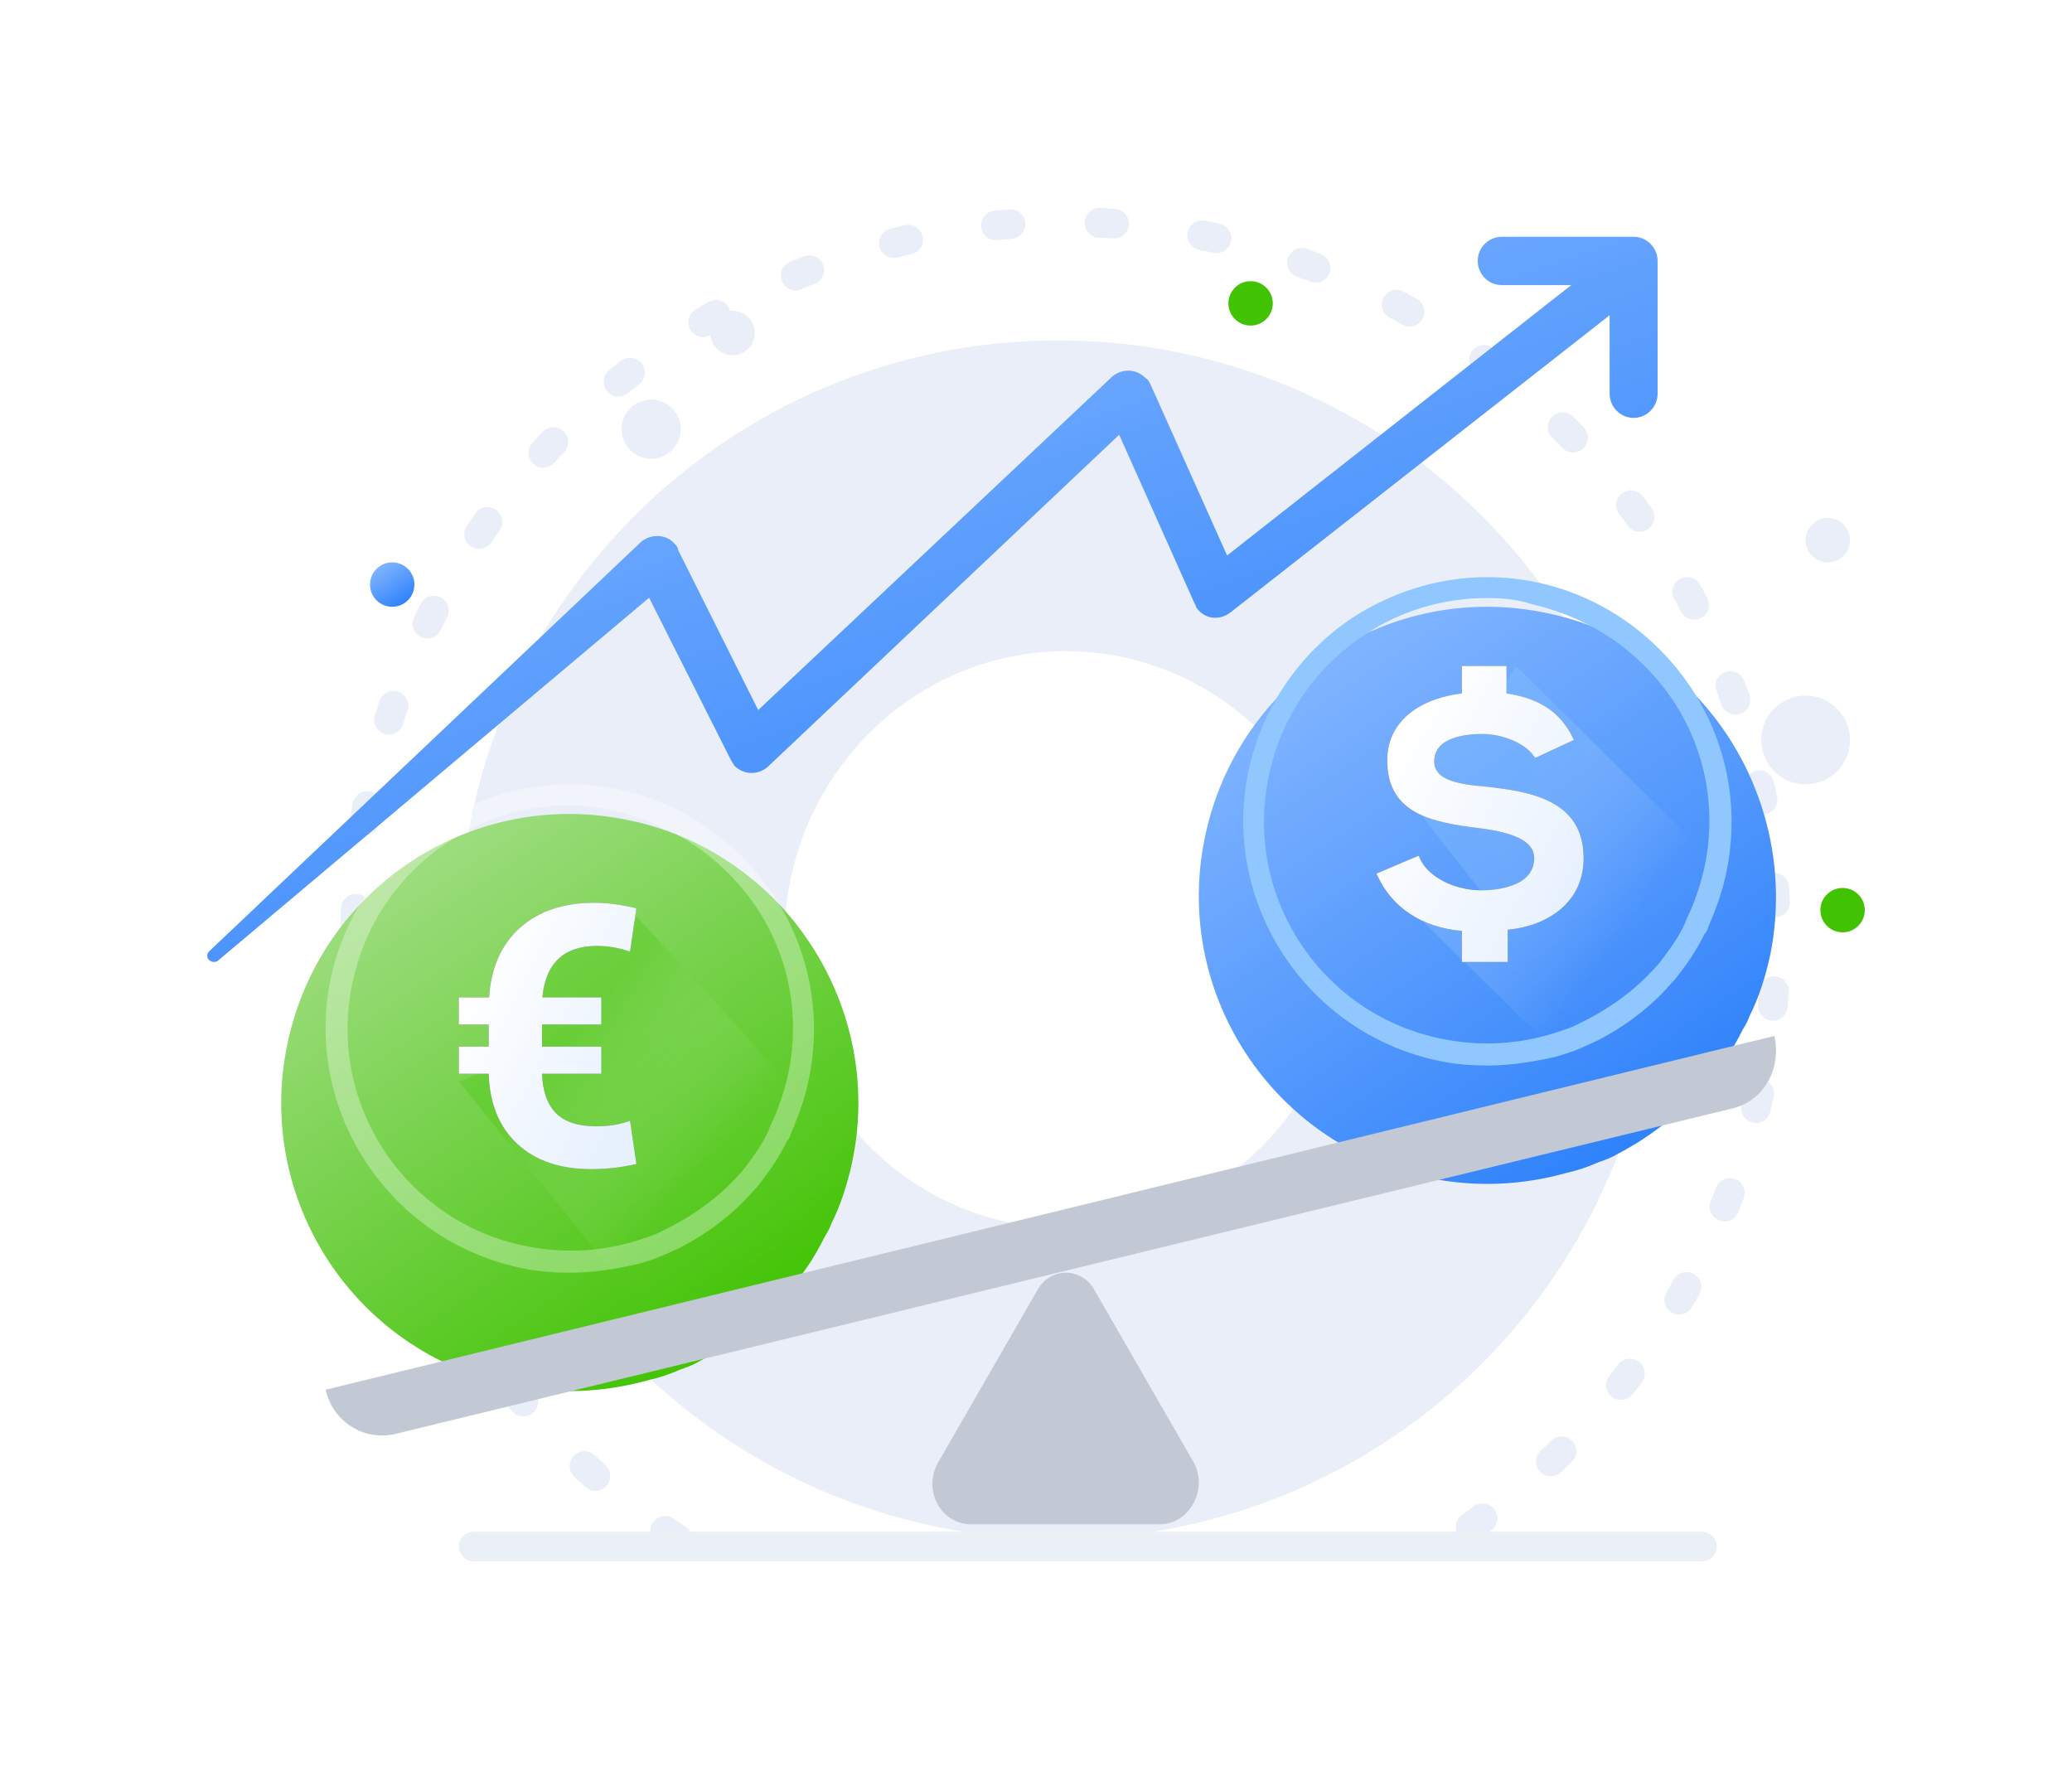 <svg width="140" height="120" viewBox="0 0 140 120" fill="none" xmlns="http://www.w3.org/2000/svg">
<path d="M71.501 104C93.867 104 112 85.867 112 63.5C112 41.132 93.867 23 71.501 23C49.133 23 31 41.132 31 63.5C31 85.867 49.133 104 71.501 104Z" fill="#EAEEF9"/>
<path d="M72.001 83C82.493 83 91 74.269 91 63.5C91 52.73 82.493 44 72.001 44C61.507 44 53 52.73 53 63.5C53 74.269 61.507 83 72.001 83Z" fill="white"/>
<path d="M45.774 104C32.661 95.345 24 80.403 24 63.419C24 36.638 45.532 15 72.001 15C98.469 15 120 36.719 120 63.419C120 80.403 111.339 95.345 98.146 104" stroke="#EAEEF9" stroke-width="2" stroke-linecap="round" stroke-linejoin="round" stroke-dasharray="1 6"/>
<path d="M44.618 30.902C45.668 30.56 46.243 29.432 45.902 28.382C45.56 27.332 44.432 26.757 43.382 27.098C42.332 27.44 41.757 28.568 42.098 29.618C42.44 30.668 43.568 31.243 44.618 30.902Z" fill="#EAEEF9"/>
<path d="M49.963 23.927C50.751 23.67 51.182 22.824 50.926 22.037C50.67 21.249 49.824 20.818 49.036 21.074C48.249 21.33 47.818 22.176 48.074 22.964C48.329 23.751 49.175 24.182 49.963 23.927Z" fill="#EAEEF9"/>
<path d="M124.024 52.214C125.247 51.096 125.332 49.199 124.214 47.976C123.097 46.753 121.199 46.668 119.977 47.786C118.753 48.903 118.668 50.801 119.785 52.024C120.903 53.247 122.8 53.332 124.024 52.214Z" fill="#EAEEF9"/>
<path d="M124.512 37.607C125.123 37.049 125.166 36.099 124.607 35.488C124.048 34.877 123.099 34.834 122.488 35.393C121.876 35.951 121.834 36.901 122.393 37.512C122.951 38.123 123.9 38.166 124.512 37.607Z" fill="#EAEEF9"/>
<path d="M84.5 22C85.328 22 86 21.328 86 20.5C86 19.672 85.328 19 84.5 19C83.671 19 83 19.672 83 20.5C83 21.328 83.671 22 84.5 22Z" fill="#41C303"/>
<g filter="url(#filter0_d_6120_19987)">
<path d="M27.512 35.607C28.123 35.049 28.166 34.099 27.608 33.488C27.048 32.877 26.099 32.834 25.488 33.393C24.877 33.951 24.834 34.901 25.392 35.512C25.951 36.123 26.9 36.166 27.512 35.607Z" fill="url(#paint0_linear_6120_19987)"/>
</g>
<path d="M125.512 62.607C126.123 62.049 126.166 61.099 125.608 60.488C125.048 59.877 124.099 59.834 123.488 60.393C122.876 60.951 122.834 61.901 123.393 62.512C123.951 63.123 124.9 63.166 125.512 62.607Z" fill="#41C303"/>
<g filter="url(#filter1_d_6120_19987)">
<path d="M57.569 73.572C57.241 75.05 56.831 76.363 56.175 77.677C56.092 77.923 55.928 78.251 55.764 78.497C55.272 79.483 54.697 80.468 54.041 81.289C53.795 81.617 53.549 81.946 53.221 82.274C51.58 84.162 49.529 85.804 47.314 86.953C46.904 87.2 46.494 87.364 46.002 87.528C45.263 87.856 44.525 88.102 43.786 88.266C40.833 89.087 37.716 89.251 34.516 88.595C23.934 86.379 17.207 76.035 19.422 65.527C21.636 54.937 31.973 48.206 42.474 50.422C46.166 51.161 49.611 53.049 52.318 55.758C56.912 60.437 58.963 67.087 57.569 73.572Z" fill="url(#paint1_linear_6120_19987)"/>
</g>
<path opacity="0.326" fill-rule="evenodd" clip-rule="evenodd" d="M35.161 85.671C36.311 85.918 37.38 86 38.532 86C40.094 86 41.575 85.754 43.055 85.424C43.63 85.26 44.206 85.095 44.946 84.766C45.113 84.683 45.3 84.6 45.488 84.516C45.67 84.435 45.853 84.354 46.015 84.273C47.906 83.286 49.633 81.97 51.031 80.325C51.227 80.128 51.372 79.931 51.547 79.693C51.592 79.632 51.639 79.568 51.689 79.501C52.265 78.762 52.758 77.939 53.169 77.117C53.333 76.952 53.416 76.706 53.498 76.458C53.991 75.307 54.403 74.156 54.649 72.921C55.801 67.41 54.074 61.817 50.127 57.869C47.825 55.566 44.946 54.003 41.821 53.344C37.463 52.44 33.105 53.344 29.404 55.73C25.785 58.115 23.237 61.899 22.333 66.177C20.523 75.06 26.279 83.779 35.161 85.671ZM30.309 56.882C32.776 55.237 35.653 54.414 38.532 54.414C39.519 54.414 40.588 54.578 41.575 54.825C44.453 55.483 47.084 56.882 49.14 58.938C52.758 62.475 54.32 67.575 53.252 72.593C53.005 73.662 52.676 74.731 52.183 75.8C52.1 75.965 52.018 76.13 51.936 76.376C51.607 77.117 51.114 77.857 50.62 78.515C50.567 78.586 50.518 78.652 50.471 78.716C50.299 78.95 50.156 79.144 49.962 79.338C48.646 80.818 47.084 81.97 45.357 82.874L44.371 83.368C43.713 83.615 43.219 83.779 42.644 83.944C40.341 84.602 37.874 84.684 35.489 84.191C27.349 82.546 22.085 74.567 23.812 66.423C24.635 62.475 26.937 59.102 30.309 56.882Z" fill="white"/>
<path opacity="0.3" d="M55.846 79.386C55.351 80.291 54.857 81.194 54.198 82.016C53.951 82.345 53.703 82.673 53.374 83.002C51.726 84.892 49.666 86.535 47.442 87.686C47.029 87.932 46.617 88.097 46.123 88.261C45.382 88.589 44.64 88.835 43.898 89L31 73.075L33.589 72.073L36.07 73.964L36.153 72.073C36.153 72.073 35.987 65.172 35.823 64.924C35.74 64.843 36.153 65.91 36.153 65.91L38.46 63.61L43.094 62L57 77.25C56.835 77.496 56.011 79.14 55.846 79.386Z" fill="url(#paint2_linear_6120_19987)"/>
<path d="M39.937 79C40.99 79 42.011 78.883 43 78.651L42.569 75.735C41.891 75.984 41.134 76.108 40.296 76.108C39.06 76.108 38.149 75.811 37.562 75.217C36.976 74.623 36.663 73.735 36.623 72.554H40.631V70.723H36.623V69.229H40.631V67.398H36.647C36.862 65.076 38.099 63.916 40.356 63.916C41.082 63.916 41.819 64.044 42.569 64.301L43 61.373C41.955 61.124 41.014 61 40.176 61C38.087 61 36.41 61.56 35.146 62.681C33.881 63.801 33.181 65.374 33.046 67.398H31V69.229H33.022V70.723H31V72.554H33.022C33.086 74.578 33.73 76.159 34.954 77.295C36.178 78.432 37.84 79 39.937 79Z" fill="#757575"/>
<path d="M39.937 79C40.99 79 42.011 78.883 43 78.651L42.569 75.735C41.891 75.984 41.134 76.108 40.296 76.108C39.06 76.108 38.149 75.811 37.562 75.217C36.976 74.623 36.663 73.735 36.623 72.554H40.631V70.723H36.623V69.229H40.631V67.398H36.647C36.862 65.076 38.099 63.916 40.356 63.916C41.082 63.916 41.819 64.044 42.569 64.301L43 61.373C41.955 61.124 41.014 61 40.176 61C38.087 61 36.41 61.56 35.146 62.681C33.881 63.801 33.181 65.374 33.046 67.398H31V69.229H33.022V70.723H31V72.554H33.022C33.086 74.578 33.73 76.159 34.954 77.295C36.178 78.432 37.84 79 39.937 79Z" fill="url(#paint3_linear_6120_19987)"/>
<g filter="url(#filter2_d_6120_19987)">
<path d="M119.601 59.572C119.272 61.05 118.861 62.364 118.205 63.676C118.122 63.923 117.958 64.251 117.794 64.497C117.301 65.482 116.726 66.468 116.07 67.288C115.824 67.617 115.578 67.945 115.248 68.273C113.606 70.162 111.554 71.804 109.337 72.953C108.927 73.199 108.516 73.364 108.024 73.528C107.285 73.856 106.546 74.103 105.807 74.266C102.851 75.088 99.731 75.251 96.529 74.595C85.938 72.378 79.206 62.035 81.422 51.527C83.639 40.937 93.984 34.206 104.493 36.422C108.188 37.161 111.636 39.049 114.345 41.758C118.944 46.438 120.914 53.169 119.601 59.572Z" fill="url(#paint4_linear_6120_19987)"/>
</g>
<path fill-rule="evenodd" clip-rule="evenodd" d="M97.16 71.671C98.312 71.917 99.381 72 100.532 72C102.012 72 103.574 71.754 105.055 71.424L105.055 71.424C105.63 71.259 106.205 71.095 106.946 70.765C107.108 70.685 107.29 70.604 107.473 70.522C107.661 70.439 107.848 70.356 108.015 70.272C109.907 69.285 111.634 67.969 113.032 66.324C113.225 66.13 113.368 65.936 113.541 65.702C113.588 65.638 113.637 65.572 113.689 65.501C114.265 64.761 114.758 63.938 115.169 63.116C115.334 62.951 115.416 62.705 115.498 62.458C115.992 61.306 116.403 60.155 116.649 58.921C117.8 53.41 116.073 47.817 112.126 43.869C109.824 41.565 106.946 40.002 103.822 39.344C99.463 38.44 95.105 39.344 91.404 41.73C87.786 44.115 85.237 47.899 84.333 52.177C82.523 61.06 88.279 69.779 97.16 71.671ZM92.227 42.882C94.693 41.236 97.572 40.413 100.449 40.413C101.518 40.413 102.505 40.496 103.492 40.825C106.37 41.483 109.002 42.882 111.057 44.938C114.676 48.475 116.238 53.574 115.169 58.593C114.923 59.662 114.594 60.731 114.1 61.8L114.097 61.806C114.016 61.968 113.935 62.132 113.853 62.376C113.525 63.116 113.031 63.857 112.538 64.514C112.488 64.581 112.441 64.645 112.396 64.706C112.221 64.944 112.076 65.141 111.88 65.338C110.564 66.818 109.002 67.97 107.275 68.874L106.288 69.368C105.63 69.615 105.137 69.778 104.561 69.943C102.259 70.602 99.791 70.683 97.407 70.191C89.266 68.546 84.004 60.566 85.731 52.423C86.552 48.475 88.856 45.102 92.227 42.882Z" fill="#90C7FF"/>
<path opacity="0.3" d="M117.939 63.478C117.448 64.366 116.959 65.254 116.305 66.06C116.061 66.383 115.816 66.706 115.489 67.028C113.857 68.885 112.143 70.579 109.857 71.709C109.449 71.95 109.04 72.112 108.632 72.354C107.897 72.677 107.816 72.838 107.081 73L95 61.138L100.224 61.945L100.714 61.058L95.081 53.876C95.081 53.876 96.469 51.133 96.306 50.891C96.224 50.81 98.101 48.712 98.101 48.712L100.714 47.986L102.429 45L119 61.38C118.918 61.622 118.101 63.236 117.939 63.478Z" fill="url(#paint5_linear_6120_19987)"/>
<path d="M98.779 64.92V62.904C96.012 62.661 94.058 61.29 93.081 59.194L93 59.033L95.848 57.823L95.93 57.985C96.419 59.194 98.209 60.162 100.082 60.162C100.895 60.162 103.663 60.001 103.663 57.985C103.663 56.936 102.523 56.291 100 55.968C96.744 55.565 93.733 55 93.733 51.371C93.733 48.952 95.605 47.258 98.779 46.855V45H101.791V46.855C103.337 47.097 105.209 47.662 106.267 49.839L106.349 50.001L103.744 51.21L103.663 51.13C103.093 50.242 101.546 49.597 100.162 49.597C99.186 49.597 96.907 49.758 96.907 51.452C96.907 52.661 98.372 52.984 100.326 53.146C103.175 53.468 107 53.952 107 57.985C107 61.048 104.477 62.581 101.872 62.823V65H98.779V64.92Z" fill="#757575"/>
<path d="M98.779 64.92V62.904C96.012 62.661 94.058 61.29 93.081 59.194L93 59.033L95.848 57.823L95.93 57.985C96.419 59.194 98.209 60.162 100.082 60.162C100.895 60.162 103.663 60.001 103.663 57.985C103.663 56.936 102.523 56.291 100 55.968C96.744 55.565 93.733 55 93.733 51.371C93.733 48.952 95.605 47.258 98.779 46.855V45H101.791V46.855C103.337 47.097 105.209 47.662 106.267 49.839L106.349 50.001L103.744 51.21L103.663 51.13C103.093 50.242 101.546 49.597 100.162 49.597C99.186 49.597 96.907 49.758 96.907 51.452C96.907 52.661 98.372 52.984 100.326 53.146C103.175 53.468 107 53.952 107 57.985C107 61.048 104.477 62.581 101.872 62.823V65H98.779V64.92Z" fill="url(#paint6_linear_6120_19987)"/>
<path d="M32 104.5H115" stroke="#EBF0F6" stroke-width="2" stroke-linecap="round" stroke-linejoin="round"/>
<path d="M117.057 74.898L26.7 96.896C24.594 97.393 22.487 96.066 22 93.907L119.893 70C120.38 72.241 119.164 74.4 117.057 74.898Z" fill="#C3C9D4"/>
<path d="M63.41 98.781L70.127 87.117C70.996 85.628 73.051 85.628 73.919 87.117L80.635 98.781C81.663 100.601 80.399 103 78.344 103H65.622C63.569 103 62.304 100.683 63.41 98.781Z" fill="#C3C9D4"/>
<g filter="url(#filter3_d_6120_19987)">
<path d="M110.38 11H101.466C100.575 11 99.846 11.734 99.846 12.632C99.846 13.529 100.575 14.263 101.466 14.263H106.166L82.912 32.536L77.726 20.952C77.646 20.789 77.564 20.626 77.402 20.545C76.754 19.892 75.782 19.892 75.133 20.463L51.231 42.978L45.803 32.129V32.047C45.722 31.884 45.64 31.802 45.559 31.721C44.992 31.067 43.939 31.067 43.291 31.639L14.121 59.294C13.96 59.457 13.96 59.701 14.121 59.865C14.284 60.028 14.527 60.028 14.688 59.947L43.858 35.391L49.368 46.323C49.449 46.486 49.529 46.568 49.61 46.731C50.259 47.383 51.231 47.383 51.879 46.812L75.62 24.379L80.724 35.799C80.805 35.881 80.805 36.044 80.886 36.126C81.453 36.86 82.426 36.941 83.155 36.37L108.759 16.302V21.605C108.759 22.502 109.489 23.237 110.38 23.237C111.271 23.237 112 22.502 112 21.605V12.632C112 11.734 111.271 11 110.38 11Z" fill="url(#paint7_linear_6120_19987)"/>
</g>
<defs>
<filter id="filter0_d_6120_19987" x="17" y="30" width="19" height="19" filterUnits="userSpaceOnUse" color-interpolation-filters="sRGB">
<feFlood flood-opacity="0" result="BackgroundImageFix"/>
<feColorMatrix in="SourceAlpha" type="matrix" values="0 0 0 0 0 0 0 0 0 0 0 0 0 0 0 0 0 0 127 0" result="hardAlpha"/>
<feOffset dy="5"/>
<feGaussianBlur stdDeviation="4"/>
<feColorMatrix type="matrix" values="0 0 0 0 0.114 0 0 0 0 0.294 0 0 0 0 1 0 0 0 0.22 0"/>
<feBlend mode="normal" in2="BackgroundImageFix" result="effect1_dropShadow_6120_19987"/>
<feBlend mode="normal" in="SourceGraphic" in2="effect1_dropShadow_6120_19987" result="shape"/>
</filter>
<filter id="filter1_d_6120_19987" x="11" y="47" width="55" height="55" filterUnits="userSpaceOnUse" color-interpolation-filters="sRGB">
<feFlood flood-opacity="0" result="BackgroundImageFix"/>
<feColorMatrix in="SourceAlpha" type="matrix" values="0 0 0 0 0 0 0 0 0 0 0 0 0 0 0 0 0 0 127 0" result="hardAlpha"/>
<feOffset dy="5"/>
<feGaussianBlur stdDeviation="4"/>
<feColorMatrix type="matrix" values="0 0 0 0 0.608 0 0 0 0 0.863 0 0 0 0 0.486 0 0 0 1 0"/>
<feBlend mode="normal" in2="BackgroundImageFix" result="effect1_dropShadow_6120_19987"/>
<feBlend mode="normal" in="SourceGraphic" in2="effect1_dropShadow_6120_19987" result="shape"/>
</filter>
<filter id="filter2_d_6120_19987" x="73" y="33" width="55" height="55" filterUnits="userSpaceOnUse" color-interpolation-filters="sRGB">
<feFlood flood-opacity="0" result="BackgroundImageFix"/>
<feColorMatrix in="SourceAlpha" type="matrix" values="0 0 0 0 0 0 0 0 0 0 0 0 0 0 0 0 0 0 127 0" result="hardAlpha"/>
<feOffset dy="5"/>
<feGaussianBlur stdDeviation="4"/>
<feColorMatrix type="matrix" values="0 0 0 0 0.114 0 0 0 0 0.294 0 0 0 0 1 0 0 0 0.22 0"/>
<feBlend mode="normal" in2="BackgroundImageFix" result="effect1_dropShadow_6120_19987"/>
<feBlend mode="normal" in="SourceGraphic" in2="effect1_dropShadow_6120_19987" result="shape"/>
</filter>
<filter id="filter3_d_6120_19987" x="6" y="8" width="114" height="65" filterUnits="userSpaceOnUse" color-interpolation-filters="sRGB">
<feFlood flood-opacity="0" result="BackgroundImageFix"/>
<feColorMatrix in="SourceAlpha" type="matrix" values="0 0 0 0 0 0 0 0 0 0 0 0 0 0 0 0 0 0 127 0" result="hardAlpha"/>
<feOffset dy="5"/>
<feGaussianBlur stdDeviation="4"/>
<feColorMatrix type="matrix" values="0 0 0 0 0.114 0 0 0 0 0.294 0 0 0 0 1 0 0 0 0.22 0"/>
<feBlend mode="normal" in2="BackgroundImageFix" result="effect1_dropShadow_6120_19987"/>
<feBlend mode="normal" in="SourceGraphic" in2="effect1_dropShadow_6120_19987" result="shape"/>
</filter>
<linearGradient id="paint0_linear_6120_19987" x1="24.497" y1="34.125" x2="26.13" y2="36.572" gradientUnits="userSpaceOnUse">
<stop stop-color="#7EB3FF"/>
<stop offset="1" stop-color="#2F82FB"/>
</linearGradient>
<linearGradient id="paint1_linear_6120_19987" x1="12.46" y1="64.622" x2="33.692" y2="96.433" gradientUnits="userSpaceOnUse">
<stop stop-color="#9BDC7C"/>
<stop offset="1" stop-color="#41C303"/>
</linearGradient>
<linearGradient id="paint2_linear_6120_19987" x1="33.203" y1="76.333" x2="42.801" y2="84.388" gradientUnits="userSpaceOnUse">
<stop stop-color="#41C303"/>
<stop offset="1" stop-color="white" stop-opacity="0.01"/>
</linearGradient>
<linearGradient id="paint3_linear_6120_19987" x1="45.572" y1="68.612" x2="33.728" y2="62.529" gradientUnits="userSpaceOnUse">
<stop stop-color="#E7F1FE"/>
<stop offset="1" stop-color="white"/>
</linearGradient>
<linearGradient id="paint4_linear_6120_19987" x1="74.46" y1="50.622" x2="95.692" y2="82.433" gradientUnits="userSpaceOnUse">
<stop stop-color="#7EB3FF"/>
<stop offset="1" stop-color="#2F82FB"/>
</linearGradient>
<linearGradient id="paint5_linear_6120_19987" x1="96.983" y1="59.849" x2="106.715" y2="67.118" gradientUnits="userSpaceOnUse">
<stop stop-color="#90C7FF"/>
<stop offset="1" stop-color="white" stop-opacity="0.01"/>
</linearGradient>
<linearGradient id="paint6_linear_6120_19987" x1="110.001" y1="53.458" x2="96.472" y2="46.162" gradientUnits="userSpaceOnUse">
<stop stop-color="#E7F1FE"/>
<stop offset="1" stop-color="white"/>
</linearGradient>
<linearGradient id="paint7_linear_6120_19987" x1="-2.432" y1="29.372" x2="14.915" y2="81.353" gradientUnits="userSpaceOnUse">
<stop stop-color="#7EB3FF"/>
<stop offset="1" stop-color="#2F82FB"/>
</linearGradient>
</defs>
</svg>
